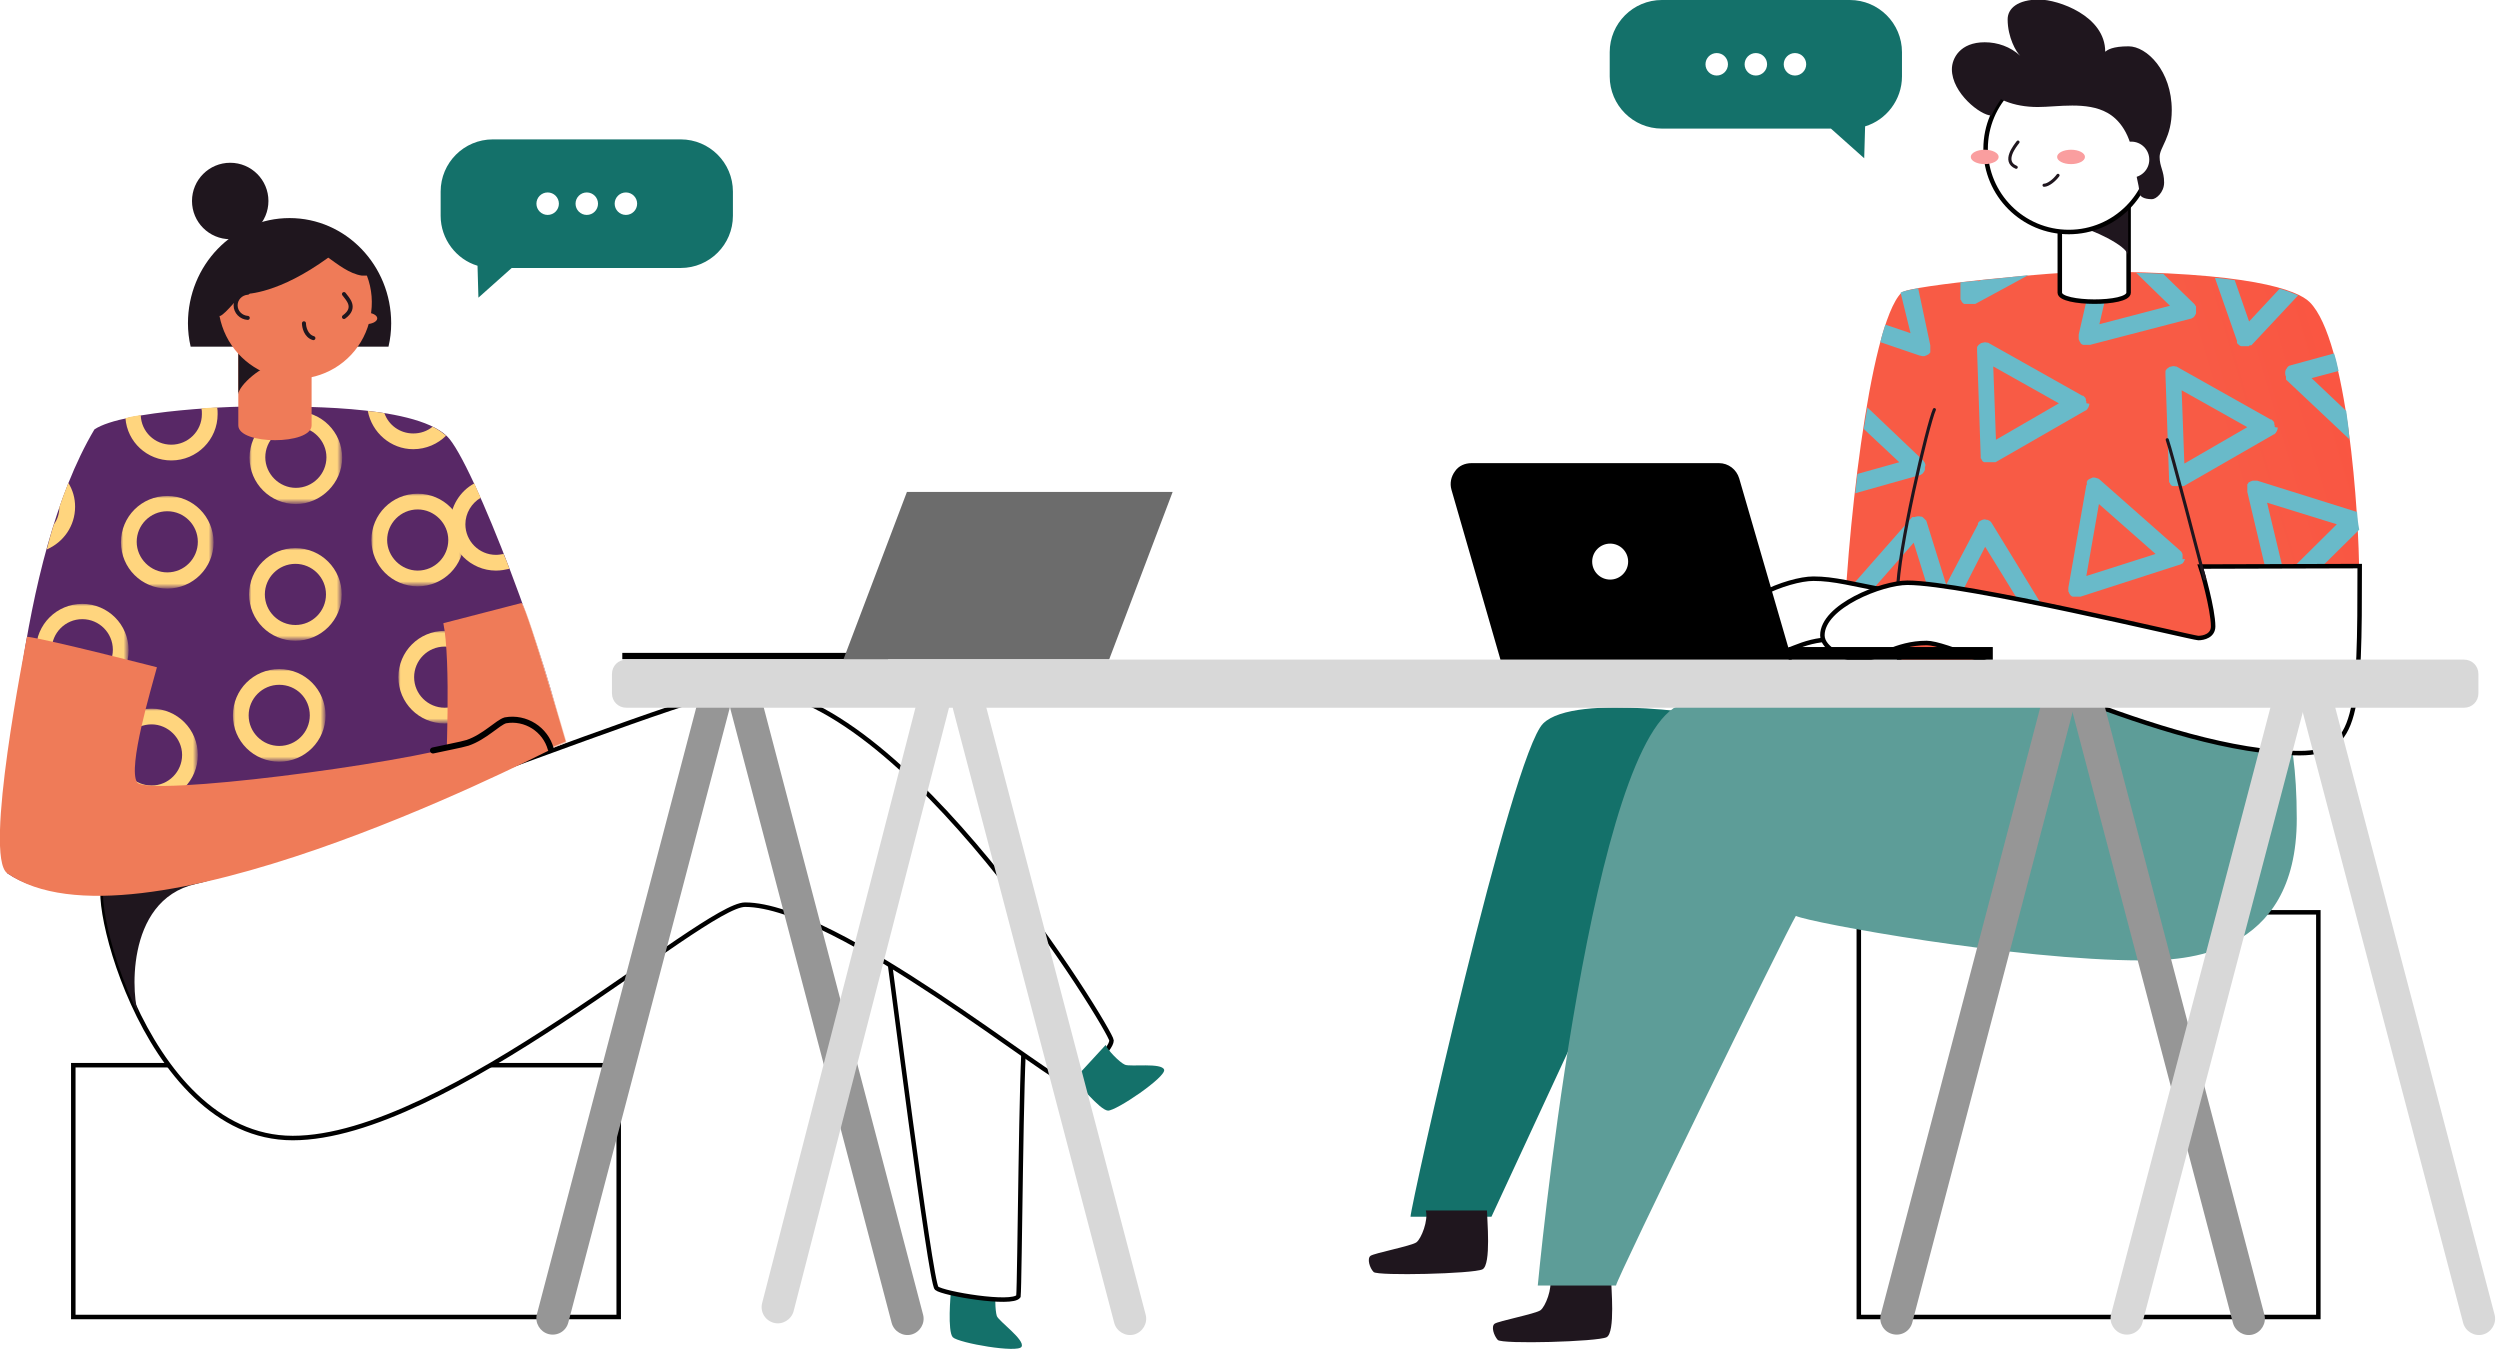 <?xml version="1.0" encoding="UTF-8"?> <svg xmlns="http://www.w3.org/2000/svg" xmlns:xlink="http://www.w3.org/1999/xlink" version="1.1" id="Layer_1" x="0px" y="0px" viewBox="0 0 556 301" style="enable-background:new 0 0 556 301;" xml:space="preserve"> <style type="text/css"> .st0{fill:none;} .st1{fill:#582866;} .st2{fill-rule:evenodd;clip-rule:evenodd;fill:url(#path-19_4_);} .st3{fill-rule:evenodd;clip-rule:evenodd;fill:url(#path-19_6_);fill-opacity:2.966486e-02;} .st4{fill-rule:evenodd;clip-rule:evenodd;fill:#69BAC9;} .st5{fill:#FFFFFF;stroke:#000000;} .st6{fill:#14716A;} .st7{fill:#1F161E;} .st8{filter:url(#Adobe_OpacityMaskFilter);} .st9{fill-rule:evenodd;clip-rule:evenodd;fill:#FFFFFF;} .st10{mask:url(#mask-2_1_);} .st11{fill-rule:evenodd;clip-rule:evenodd;fill:#FFD57E;} .st12{fill-rule:evenodd;clip-rule:evenodd;fill:url(#path-3_4_);fill-opacity:2.966486e-02;} .st13{filter:url(#Adobe_OpacityMaskFilter_1_);} .st14{mask:url(#mask-2_13_);} .st15{fill-rule:evenodd;clip-rule:evenodd;fill:url(#path-3_7_);fill-opacity:2.966486e-02;} .st16{filter:url(#Adobe_OpacityMaskFilter_2_);} .st17{mask:url(#mask-2_2_);} .st18{fill-rule:evenodd;clip-rule:evenodd;fill:url(#path-6_2_);fill-opacity:2.966486e-02;} .st19{filter:url(#Adobe_OpacityMaskFilter_3_);} .st20{mask:url(#mask-2_3_);} .st21{fill-rule:evenodd;clip-rule:evenodd;fill:url(#path-9_4_);fill-opacity:2.966486e-02;} .st22{fill:#FFD57E;} .st23{filter:url(#Adobe_OpacityMaskFilter_4_);} .st24{mask:url(#mask-2_11_);} .st25{fill-rule:evenodd;clip-rule:evenodd;fill:url(#path-9_8_);fill-opacity:2.966486e-02;} .st26{filter:url(#Adobe_OpacityMaskFilter_5_);} .st27{mask:url(#mask-2_12_);} .st28{fill-rule:evenodd;clip-rule:evenodd;fill:url(#path-9_9_);fill-opacity:2.966486e-02;} .st29{filter:url(#Adobe_OpacityMaskFilter_6_);} .st30{mask:url(#mask-2_6_);} .st31{fill-rule:evenodd;clip-rule:evenodd;fill:url(#path-9_10_);fill-opacity:2.966486e-02;} .st32{filter:url(#Adobe_OpacityMaskFilter_7_);} .st33{mask:url(#mask-2_4_);} .st34{fill-rule:evenodd;clip-rule:evenodd;fill:url(#path-12_2_);fill-opacity:2.966486e-02;} .st35{fill-rule:evenodd;clip-rule:evenodd;fill:#EF7B58;} .st36{fill:none;stroke:#1F161E;stroke-width:0.896;stroke-linecap:round;} .st37{fill:#F8CDBA;} .st38{fill:none;stroke:#000000;stroke-width:1.344;stroke-linecap:round;} .st39{fill:none;stroke:#1F161E;stroke-width:0.7;stroke-linecap:round;} .st40{filter:url(#Adobe_OpacityMaskFilter_8_);} .st41{mask:url(#mask-20_1_);fill-rule:evenodd;clip-rule:evenodd;fill:#69BAC9;} .st42{fill-rule:evenodd;clip-rule:evenodd;fill:#5D9D98;} .st43{fill-rule:evenodd;clip-rule:evenodd;fill:url(#path-23_2_);fill-opacity:2.966486e-02;} .st44{fill:#969696;} .st45{fill:#D8D8D8;} .st46{fill:#FFFFFF;} .st47{fill-rule:evenodd;clip-rule:evenodd;fill:#6C6C6C;} .st48{fill-rule:evenodd;clip-rule:evenodd;fill:url(#path-26_2_);fill-opacity:2.966486e-02;} .st49{fill:#FA9E9F;} </style> <pattern y="301" width="512" height="512" patternUnits="userSpaceOnUse" id="pattern-10" viewBox="0 -512 512 512" style="overflow:visible;"> <g> <rect y="-512" class="st0" width="512" height="512"></rect> <g> <image style="overflow:visible;enable-background:new ;" width="512" height="512" id="image-11_1_" transform="matrix(1 0 0 -1 486.68 -492.096)"> </image> </g> </g> </pattern> <pattern y="301" width="512" height="512" patternUnits="userSpaceOnUse" id="pattern-13" viewBox="0 -512 512 512" style="overflow:visible;"> <g> <rect y="-512" class="st0" width="512" height="512"></rect> <g> <image style="overflow:visible;enable-background:new ;" width="512" height="512" id="image-14_1_" transform="matrix(1 0 0 -1 458.107 -510.915)"> </image> </g> </g> </pattern> <pattern y="301" width="512" height="512" patternUnits="userSpaceOnUse" id="pattern-21" viewBox="0 -512 512 512" style="overflow:visible;"> <g> <rect y="-512" class="st0" width="512" height="512"></rect> <g> <image style="overflow:visible;enable-background:new ;" width="512" height="512" id="image-22_1_" transform="matrix(1 0 0 -1 511.5 -511.37)"> </image> </g> </g> </pattern> <pattern y="301" width="512" height="512" patternUnits="userSpaceOnUse" id="pattern-24" viewBox="0 -512 512 512" style="overflow:visible;"> <g> <rect y="-512" class="st0" width="512" height="512"></rect> <g> <image style="overflow:visible;enable-background:new ;" width="512" height="512" id="image-25_1_" transform="matrix(1 0 0 -1 169.93 -361.452)"> </image> </g> </g> </pattern> <pattern y="301" width="512" height="512" patternUnits="userSpaceOnUse" id="pattern-27" viewBox="0 -512 512 512" style="overflow:visible;"> <g> <rect y="-512" class="st0" width="512" height="512"></rect> <g> <image style="overflow:visible;enable-background:new ;" width="512" height="512" id="image-28_1_" transform="matrix(1 0 0 -1 324.356 -402.626)"> </image> </g> </g> </pattern> <pattern y="301" width="512" height="512" patternUnits="userSpaceOnUse" id="pattern-4" viewBox="0 -512 512 512" style="overflow:visible;"> <g> <rect y="-512" class="st0" width="512" height="512"></rect> <g> <image style="overflow:visible;enable-background:new ;" width="512" height="512" id="image-5_1_" transform="matrix(1 0 0 -1 461.779 -453.568)"> </image> </g> </g> </pattern> <pattern y="301" width="512" height="512" patternUnits="userSpaceOnUse" id="pattern-7" viewBox="0 -512 512 512" style="overflow:visible;"> <g> <rect y="-512" class="st0" width="512" height="512"></rect> <g> <image style="overflow:visible;enable-background:new ;" width="512" height="512" id="image-8_1_" transform="matrix(1 0 0 -1 458.195 -480.448)"> </image> </g> </g> </pattern> <g id="Mask"> <path id="path-1_1_" class="st1" d="M58.5,90.4c5.4,0.1,33.3-0.7,40.9,6.6c5.7,5.4,23.3,51.9,26,68.2c-11.9,6-97.4,47-123.8,29 c-0.6-14,2.1-69.6,19.4-98.7C27.4,91.2,53.3,90.2,58.5,90.4z"></path> </g> <g id="Mask_1_" transform="translate(57.89, 47.176) scale(-1, 1) translate(-57.89, -47.176) "> <g> <linearGradient id="path-19_4_" gradientUnits="userSpaceOnUse" x1="258.789" y1="446.108" x2="259.552" y2="446.291" gradientTransform="matrix(-114.779 0 0 -93.093 29320.746 41644.773)"> <stop offset="0" style="stop-color:#F85B45"></stop> <stop offset="1" style="stop-color:#FD4B3C"></stop> </linearGradient> <path id="path-19_1_" class="st2" d="M-306.2,147.5l12-4.3c-0.5-21.9-5.6-70.8-12.9-78.1c-1.7-1.7-35.5-4.7-41.5-4.7 c-36,0-46.6,4.1-49.3,6.8c-8.4,8.4-11,47.3-11,60.9s38.5,20.7,38.5,20.7l45.1,3.1c0,0,9.9,1,18.5,1.5 C-306.7,150.9-306.2,147.5-306.2,147.5z"></path> </g> <g> <pattern id="path-19_6_" xlink:href="#pattern-21" patternTransform="matrix(-1 0 0 -1 -14647.223 -16513.625)"> </pattern> <path id="path-19_2_" class="st3" d="M-306.2,147.5l12-4.3c-0.5-21.9-5.6-70.8-12.9-78.1c-1.7-1.7-35.5-4.7-41.5-4.7 c-36,0-46.6,4.1-49.3,6.8c-8.4,8.4-11,47.3-11,60.9s38.5,20.7,38.5,20.7l45.1,3.1c0,0,9.9,1,18.5,1.5 C-306.7,150.9-306.2,147.5-306.2,147.5z"></path> </g> </g> <path class="st4" d="M440,101.4C440,101.4,440,101.4,440,101.4L440,101.4L440,101.4z"></path> <polygon class="st4" points="440,101.3 440,101.4 440,101.4 "></polygon> <polygon class="st4" points="440,101.3 440,101.3 440,101.3 "></polygon> <path class="st4" d="M464,89.6C464,89.5,464,89.5,464,89.6l0-0.1c0,0,0-0.1,0-0.1c0,0,0,0,0,0c0-0.1,0-0.2-0.1-0.3c0,0,0,0,0,0 c0,0,0-0.1,0-0.1c0,0,0,0,0-0.1c0,0,0-0.1,0-0.1c0,0,0,0,0,0c0,0,0,0,0-0.1c0,0-0.1-0.1-0.1-0.1l0-0.1c-0.1-0.1-0.2-0.2-0.3-0.3 c-0.1-0.1-0.1-0.1-0.2-0.2c0,0,0,0,0,0c0,0,0,0-0.1,0c0,0,0,0-0.1,0c0,0,0,0,0,0l-20.8-11.7c-0.1-0.1-0.2-0.1-0.3-0.1c0,0,0,0,0,0 c0,0-0.1,0-0.1,0c0,0,0,0,0,0c-0.3-0.1-0.6-0.1-0.8,0l0,0c0,0,0,0,0,0c0,0-0.1,0-0.1,0c0,0,0,0,0,0c-0.1,0-0.2,0.1-0.4,0.1l0,0 c-0.3,0.2-0.6,0.4-0.8,0.7c0,0,0,0,0,0c0,0,0,0,0,0c0,0.1-0.1,0.1-0.1,0.2c0,0,0,0,0,0c0,0,0,0.1,0,0.1l0,0l0,0c0,0,0,0.1,0,0.1 c0,0,0,0.1,0,0.1c0,0,0,0.1,0,0.1c0,0,0,0,0,0.1c0,0,0,0,0,0.1c0,0,0,0,0,0.1c0,0.1,0,0.2,0,0.2l0,0l0.8,23.2l0,0c0,0,0,0.1,0,0.1 l0,0c0,0,0,0.1,0,0.1c0,0,0,0,0,0.1c0,0,0,0.1,0,0.1c0,0,0,0,0,0.1c0,0.1,0,0.2,0.1,0.2c0,0,0,0,0,0c0,0.1,0.1,0.1,0.1,0.2 c0.1,0.3,0.3,0.5,0.6,0.6c0,0,0,0,0,0c0,0,0,0,0.1,0c0,0,0,0,0.1,0c0,0,0,0,0.1,0c0,0,0,0,0.1,0c0,0,0,0,0,0c0,0,0.1,0,0.1,0 c0,0,0,0,0.1,0c0,0,0,0,0.1,0l0.1,0c0,0,0.1,0,0.1,0c0,0,0,0,0,0c0,0,0.1,0,0.1,0c0,0,0,0,0.1,0c0,0,0.1,0,0.1,0c0,0,0,0,0,0 c0,0,0.1,0,0.1,0c0,0,0.1,0,0.1,0l0,0c0,0,0.1,0,0.1,0l0,0c0,0,0.1,0,0.1,0l0,0c0,0,0.1,0,0.1,0c0,0,0,0,0.1,0c0,0,0.1,0,0.1,0 c0,0,0,0,0.1,0c0,0,0,0,0.1,0l0.1,0c0,0,0,0,0.1,0c0,0,0,0,0.1,0c0,0,0,0,0.1,0l20-11.5l0,0l0,0l0,0l0,0l0.1,0 c0.1-0.1,0.2-0.2,0.3-0.3l0,0c0.1-0.1,0.1-0.1,0.1-0.2c0,0,0,0,0,0l0,0c0,0,0.1-0.1,0.1-0.1c0.2-0.3,0.2-0.6,0.3-0.9 C464,89.7,464,89.7,464,89.6C464,89.6,464,89.6,464,89.6z M443.9,97.8l-0.6-16.3l14.6,8.2L443.9,97.8z"></path> <path class="st4" d="M481.9,106.7C481.9,106.7,481.9,106.7,481.9,106.7L481.9,106.7L481.9,106.7z"></path> <polygon class="st4" points="481.9,106.7 481.9,106.7 481.9,106.7 "></polygon> <polygon class="st4" points="481.9,106.7 481.9,106.7 481.9,106.7 "></polygon> <path class="st4" d="M505.9,94.9C505.9,94.9,505.9,94.9,505.9,94.9l0-0.1c0,0,0-0.1,0-0.1c0,0,0,0,0,0c0-0.1,0-0.2-0.1-0.3 c0,0,0,0,0,0c0,0,0-0.1,0-0.1c0,0,0,0,0-0.1c0,0,0-0.1,0-0.1c0,0,0,0,0,0c0,0,0,0,0-0.1c0,0-0.1-0.1-0.1-0.1l0-0.1 c-0.1-0.1-0.2-0.2-0.3-0.3c-0.1-0.1-0.1-0.1-0.2-0.2c0,0,0,0,0,0c0,0,0,0-0.1,0c0,0,0,0-0.1,0c0,0,0,0,0,0l-20.8-11.7 c-0.1-0.1-0.2-0.1-0.3-0.1c0,0,0,0,0,0c0,0-0.1,0-0.1,0c0,0,0,0,0,0c-0.3-0.1-0.6-0.1-0.8,0l0,0c0,0,0,0,0,0c0,0-0.1,0-0.1,0 c0,0,0,0,0,0c-0.1,0-0.2,0.1-0.4,0.1l0,0c-0.3,0.2-0.6,0.4-0.8,0.7c0,0,0,0,0,0c0,0,0,0,0,0c0,0.1-0.1,0.1-0.1,0.2c0,0,0,0,0,0 c0,0,0,0.1,0,0.1l0,0l0,0c0,0,0,0.1,0,0.1c0,0,0,0.1,0,0.1c0,0,0,0.1,0,0.1c0,0,0,0,0,0.1c0,0,0,0,0,0.1c0,0,0,0,0,0.1 c0,0.1,0,0.2,0,0.2l0,0l0.8,23.2l0,0c0,0,0,0.1,0,0.1l0,0c0,0,0,0.1,0,0.1c0,0,0,0,0,0.1c0,0,0,0.1,0,0.1c0,0,0,0,0,0.1 c0,0.1,0,0.2,0.1,0.2c0,0,0,0,0,0c0,0.1,0.1,0.1,0.1,0.2c0.1,0.3,0.3,0.5,0.6,0.6c0,0,0,0,0,0c0,0,0,0,0.1,0c0,0,0,0,0.1,0 c0,0,0,0,0.1,0c0,0,0,0,0.1,0c0,0,0,0,0,0c0,0,0.1,0,0.1,0c0,0,0,0,0.1,0c0,0,0,0,0.1,0l0.1,0c0,0,0.1,0,0.1,0c0,0,0,0,0,0 c0,0,0.1,0,0.1,0c0,0,0,0,0.1,0c0,0,0.1,0,0.1,0c0,0,0,0,0,0c0,0,0.1,0,0.1,0c0,0,0.1,0,0.1,0l0,0c0,0,0.1,0,0.1,0l0,0 c0,0,0.1,0,0.1,0l0,0c0,0,0.1,0,0.1,0c0,0,0,0,0.1,0c0,0,0.1,0,0.1,0c0,0,0,0,0.1,0c0,0,0,0,0.1,0l0.1,0c0,0,0,0,0.1,0 c0,0,0,0,0.1,0c0,0,0,0,0.1,0l20-11.5l0,0l0,0l0,0l0,0l0.1,0c0.1-0.1,0.2-0.2,0.3-0.3l0,0c0.1-0.1,0.1-0.1,0.1-0.2c0,0,0,0,0,0l0,0 c0,0,0.1-0.1,0.1-0.1c0.2-0.3,0.2-0.6,0.3-0.9C505.9,95,505.9,95,505.9,94.9C505.9,95,505.9,95,505.9,94.9z M485.8,103.1l-0.6-16.3 l14.6,8.2L485.8,103.1z"></path> <path class="st4" d="M485.4,124.3C485.4,124.3,485.4,124.3,485.4,124.3l0-0.1c0,0,0-0.1,0-0.1c0,0,0,0,0,0c0-0.1,0-0.2,0-0.3 c0,0,0,0,0,0c0,0,0-0.1,0-0.1c0,0,0,0,0-0.1c0,0,0-0.1,0-0.1c0,0,0,0,0-0.1c0,0,0-0.1,0-0.1c0-0.1,0-0.1-0.1-0.2l0-0.1 c-0.1-0.1-0.1-0.2-0.2-0.3c0-0.1-0.1-0.1-0.2-0.2c0,0,0,0,0,0c0,0,0,0-0.1-0.1c0,0,0,0,0,0c0,0,0,0,0,0l-17.9-15.8 c-0.1-0.1-0.2-0.1-0.3-0.2c0,0,0,0,0,0c0,0-0.1,0-0.1,0c0,0,0,0,0,0c-0.3-0.1-0.5-0.2-0.8-0.2l0,0c0,0,0,0,0,0c0,0-0.1,0-0.1,0 c0,0,0,0,0,0c-0.1,0-0.3,0-0.4,0.1l0,0c-0.3,0.1-0.7,0.3-0.9,0.5c0,0,0,0,0,0c0,0,0,0,0,0c0,0-0.1,0.1-0.1,0.2c0,0,0,0,0,0 c0,0,0,0.1-0.1,0.1l0,0l0,0c0,0,0,0.1,0,0.1c0,0,0,0,0,0.1c0,0,0,0,0,0.1c0,0,0,0,0,0.1c0,0,0,0,0,0.1c0,0,0,0,0,0.1 c0,0.1,0,0.2-0.1,0.2l0,0l-4,22.8l0,0c0,0,0,0.1,0,0.1l0,0c0,0,0,0.1,0,0.1c0,0,0,0,0,0.1c0,0,0,0.1,0,0.1c0,0,0,0,0,0.1 c0,0.1,0,0.2,0,0.3c0,0,0,0,0,0c0,0.1,0,0.1,0.1,0.2c0.1,0.3,0.2,0.5,0.4,0.7c0,0,0,0,0,0c0,0,0,0,0.1,0.1c0,0,0,0,0.1,0.1 c0,0,0,0,0,0c0,0,0,0,0.1,0c0,0,0,0,0,0c0,0,0.1,0,0.1,0.1c0,0,0,0,0,0c0,0,0,0,0.1,0l0,0c0,0,0.1,0,0.1,0c0,0,0,0,0,0 c0,0,0.1,0,0.1,0c0,0,0,0,0.1,0c0,0,0.1,0,0.1,0c0,0,0,0,0,0c0,0,0.1,0,0.1,0c0,0,0.1,0,0.1,0l0,0c0,0,0.1,0,0.1,0l0,0 c0,0,0.1,0,0.1,0l0,0c0,0,0.1,0,0.1,0c0,0,0,0,0.1,0c0,0,0.1,0,0.1,0c0,0,0,0,0.1,0c0,0,0.1,0,0.1,0l0.1,0c0,0,0,0,0.1,0 c0,0,0,0,0.1,0c0,0,0,0,0.1,0l22-7.1l0,0l0,0l0,0l0,0l0.1,0c0.1-0.1,0.3-0.1,0.4-0.2l0,0c0.1,0,0.1-0.1,0.2-0.1c0,0,0,0,0,0l0,0 c0,0,0.1-0.1,0.1-0.1c0.2-0.3,0.4-0.6,0.4-0.9C485.3,124.4,485.3,124.4,485.4,124.3C485.4,124.4,485.4,124.4,485.4,124.3z M464,128.1l2.8-16l12.6,11.1L464,128.1z"></path> <path class="st4" d="M453.9,139.8L453.9,139.8L453.9,139.8L453.9,139.8l0.1,0c0.1,0,0.3,0,0.4-0.1l0,0c0.1,0,0.1-0.1,0.2-0.1 c0,0,0,0,0,0l0,0c0,0,0.1-0.1,0.1-0.1c0.3-0.2,0.5-0.4,0.7-0.7c0,0,0,0,0,0c0,0,0-0.1,0-0.1c0,0,0,0,0-0.1l0-0.1c0,0,0-0.1,0-0.1 c0,0,0,0,0,0c0-0.1,0.1-0.2,0.1-0.3c0,0,0,0,0,0c0,0,0-0.1,0-0.1c0,0,0,0,0-0.1c0,0,0-0.1,0-0.1c0,0,0,0,0-0.1c0,0,0-0.1,0-0.1 c0-0.1,0-0.1,0-0.2l0-0.1c0-0.1,0-0.3-0.1-0.4c0-0.1-0.1-0.2-0.1-0.2c0,0,0,0,0,0c0,0,0-0.1,0-0.1c0,0,0,0,0-0.1c0,0,0,0,0,0 L443,116.4c-0.1-0.1-0.1-0.2-0.2-0.3c0,0,0,0,0,0c0,0,0,0-0.1-0.1c0,0,0,0,0,0c-0.2-0.2-0.5-0.3-0.7-0.4l0,0c0,0,0,0,0,0 c0,0-0.1,0-0.1,0c0,0,0,0,0,0c-0.1,0-0.3,0-0.4-0.1l0,0c-0.3,0-0.7,0.1-1,0.3c0,0,0,0,0,0c0,0,0,0,0,0c-0.1,0-0.1,0.1-0.2,0.1 c0,0,0,0,0,0c0,0-0.1,0-0.1,0.1l0,0l0,0c0,0,0,0-0.1,0.1c0,0,0,0-0.1,0.1c0,0,0,0-0.1,0.1c0,0,0,0,0,0.1c0,0,0,0,0,0.1 c0,0,0,0,0,0.1c0,0.1-0.1,0.1-0.1,0.2l0,0L429,137.3l0,0c0,0,0,0.1,0,0.1l0,0c0,0,0,0.1,0,0.1c0,0,0,0,0,0.1c0,0,0,0.1,0,0.1 c0,0,0,0,0,0.1c0,0.1,0,0.2,0,0.2c0,0,0,0,0,0c0,0.1,0,0.1,0,0.2c0,0.3,0.1,0.6,0.2,0.8c0,0,0,0,0,0c0,0,0,0,0,0.1c0,0,0,0,0,0.1 c0,0,0,0,0,0.1c0,0,0,0,0,0.1c0,0,0,0,0,0c0,0,0,0.1,0.1,0.1c0,0,0,0,0,0c0,0,0,0,0.1,0.1l0,0c0,0,0.1,0.1,0.1,0.1c0,0,0,0,0,0 c0,0,0.1,0,0.1,0.1c0,0,0,0,0.1,0c0,0,0.1,0,0.1,0.1c0,0,0,0,0,0c0,0,0,0,0.1,0c0,0,0.1,0,0.1,0.1l0,0c0,0,0.1,0,0.1,0.1l0,0 c0,0,0.1,0,0.1,0l0,0c0,0,0.1,0,0.1,0c0,0,0,0,0.1,0c0,0,0.1,0,0.1,0c0,0,0,0,0.1,0c0,0,0.1,0,0.1,0l0.1,0c0,0,0.1,0,0.1,0 c0,0,0,0,0.1,0c0,0,0,0,0.1,0L453.9,139.8L453.9,139.8z M434.1,136.1l7.4-14.5l8.8,14.3L434.1,136.1z"></path> <path class="st4" d="M435.6,139C435.6,139,435.6,138.9,435.6,139c0-0.1,0-0.1,0-0.1c0,0,0,0,0,0l-7.1-22.8c0-0.1-0.1-0.2-0.1-0.3 c0,0,0,0,0,0c0,0,0-0.1-0.1-0.1c0,0,0,0,0,0c-0.2-0.2-0.4-0.4-0.6-0.6l0,0c0,0,0,0,0,0c0,0-0.1,0-0.1-0.1c0,0,0,0,0,0 c-0.1-0.1-0.2-0.1-0.4-0.1l0,0c-0.3-0.1-0.7-0.1-1.1,0c0,0,0,0,0,0c0,0,0,0,0,0c-0.1,0-0.1,0-0.2,0.1c0,0,0,0,0,0c0,0-0.1,0-0.1,0 l0,0l0,0c0,0-0.1,0-0.1,0c0,0,0,0-0.1,0c0,0,0,0-0.1,0c0,0,0,0-0.1,0c0,0,0,0-0.1,0c0,0,0,0,0,0c-0.1,0.1-0.1,0.1-0.2,0.2l0,0 l-14.5,16.5c-0.1,1.4-0.2,2.7-0.2,4c0,0,0,0,0,0c0,0,0,0,0.1,0c0,0,0,0,0.1,0c0,0,0,0,0.1,0l0.1,0c0,0,0,0,0.1,0c0,0,0,0,0.1,0 c0,0,0,0,0.1,0l22.4,5.4l0,0l0,0l0,0l0,0l0.1,0c0.1,0,0.3,0,0.4,0l0,0c0.1,0,0.2,0,0.2,0c0,0,0,0,0.1,0l0,0c0.1,0,0.1,0,0.2,0 c0.3-0.1,0.6-0.3,0.8-0.5c0,0,0,0,0,0c0,0,0,0,0.1-0.1c0,0,0,0,0-0.1l0-0.1c0,0,0-0.1,0.1-0.1c0,0,0,0,0,0c0-0.1,0.1-0.2,0.1-0.2 c0,0,0,0,0,0c0,0,0-0.1,0-0.1c0,0,0,0,0-0.1c0,0,0-0.1,0-0.1c0,0,0,0,0,0c0,0,0-0.1,0-0.1c0-0.1,0-0.1,0-0.2l0-0.1 c0-0.1,0-0.3,0-0.4C435.7,139.2,435.7,139.1,435.6,139C435.6,139,435.6,139,435.6,139z M414.9,132.9l10.7-12.2l5,16L414.9,132.9z"></path> <path class="st4" d="M440.5,62.3l-0.5,0.3l0-0.2c-1.4,0.1-2.7,0.3-4,0.4l0,3.2l0,0c0,0,0,0.1,0,0.1l0,0c0,0,0,0.1,0,0.1 c0,0,0,0,0,0.1c0,0,0,0.1,0,0.1c0,0,0,0,0,0.1c0,0.1,0,0.2,0.1,0.2c0,0,0,0,0,0c0,0.1,0.1,0.1,0.1,0.2c0.1,0.3,0.3,0.5,0.6,0.7 c0,0,0,0,0,0c0,0,0,0,0.1,0c0,0,0,0,0.1,0c0,0,0,0,0.1,0c0,0,0,0,0.1,0c0,0,0,0,0,0c0,0,0.1,0,0.1,0c0,0,0,0,0.1,0c0,0,0,0,0.1,0 l0.1,0c0,0,0.1,0,0.1,0c0,0,0,0,0,0c0,0,0.1,0,0.1,0c0,0,0,0,0.1,0c0,0,0.1,0,0.1,0c0,0,0,0,0,0c0,0,0.1,0,0.1,0c0,0,0.1,0,0.1,0 l0,0c0,0,0.1,0,0.1,0l0,0c0,0,0.1,0,0.1,0l0,0c0,0,0.1,0,0.1,0c0,0,0,0,0.1,0c0,0,0.1,0,0.1,0c0,0,0,0,0.1,0c0,0,0,0,0.1,0l0.1,0 c0,0,0,0,0.1,0c0,0,0,0,0.1,0c0,0,0,0,0.1,0l11.8-6.4C447.4,61.6,443.9,62,440.5,62.3z"></path> <path class="st4" d="M404.3,68.4C404.3,68.4,404.3,68.4,404.3,68.4L404.3,68.4L404.3,68.4z"></path> <polygon class="st4" points="404.3,68.4 404.3,68.4 404.3,68.4 "></polygon> <polygon class="st4" points="404.4,68.4 404.3,68.4 404.3,68.4 "></polygon> <path class="st4" d="M424.9,74.1l-5.6-1.9c-0.4,1.2-0.8,2.5-1.1,3.9l8.8,3l0,0l0,0l0,0l0,0l0.1,0c0.1,0,0.3,0.1,0.4,0.1l0,0 c0.1,0,0.2,0,0.2,0c0,0,0,0,0.1,0l0,0c0.1,0,0.1,0,0.2,0c0.3-0.1,0.6-0.2,0.9-0.4c0,0,0,0,0,0c0,0,0,0,0.1-0.1c0,0,0,0,0,0l0,0 c0,0,0,0,0.1-0.1c0,0,0,0,0,0c0.1-0.1,0.1-0.1,0.2-0.2c0,0,0,0,0,0c0,0,0-0.1,0-0.1c0,0,0,0,0-0.1c0,0,0-0.1,0-0.1c0,0,0,0,0,0 c0,0,0,0,0-0.1c0-0.1,0-0.1,0-0.2l0-0.1c0-0.1,0-0.3,0-0.4c0-0.1,0-0.2,0-0.2c0,0,0,0,0-0.1c0,0,0-0.1,0-0.1c0,0,0,0,0-0.1 c0,0,0,0,0,0l-2.7-12.7c-2.1,0.4-3.5,0.7-3.9,1L424.9,74.1z"></path> <path class="st4" d="M402,109.8C402,109.8,402,109.8,402,109.8L402,109.8L402,109.8z"></path> <polygon class="st4" points="402.1,109.8 402,109.8 402,109.8 "></polygon> <polygon class="st4" points="402.1,109.8 402.1,109.8 402.1,109.8 "></polygon> <path class="st4" d="M428.2,103.6C428.2,103.6,428.2,103.5,428.2,103.6c0-0.1,0-0.1,0-0.1c0,0,0,0,0-0.1c0,0,0-0.1,0-0.1 c0-0.1,0-0.1-0.1-0.2l0-0.1c0-0.1-0.1-0.2-0.2-0.3c0-0.1-0.1-0.1-0.1-0.2c0,0,0,0,0,0c0,0,0,0-0.1-0.1c0,0,0,0,0,0c0,0,0,0,0,0 l-12.4-11.8c-0.3,1.6-0.5,3.2-0.8,4.8l7.9,7.4l-9.3,2.6c-0.2,1.4-0.3,2.9-0.5,4.3l14.2-4l0,0l0,0l0,0l0,0l0.1,0 c0.1,0,0.3-0.1,0.4-0.2l0,0c0.1,0,0.1-0.1,0.2-0.1c0,0,0,0,0,0l0,0c0,0,0.1-0.1,0.1-0.1c0.2-0.2,0.4-0.5,0.5-0.8c0,0,0,0,0,0 c0,0,0-0.1,0-0.1c0,0,0,0,0-0.1l0-0.1c0,0,0-0.1,0-0.1c0,0,0,0,0,0c0-0.1,0-0.2,0-0.3c0,0,0,0,0,0 C428.2,103.7,428.2,103.6,428.2,103.6z"></path> <path class="st4" d="M462.2,74.5C462.2,74.5,462.3,74.5,462.2,74.5L462.2,74.5L462.2,74.5z"></path> <polygon class="st4" points="462.3,74.5 462.3,74.5 462.3,74.5 "></polygon> <polygon class="st4" points="462.3,74.5 462.3,74.5 462.3,74.5 "></polygon> <path class="st4" d="M487.1,70.9L487.1,70.9L487.1,70.9L487.1,70.9l0.1,0c0.1,0,0.3-0.1,0.4-0.2l0,0c0.1,0,0.1-0.1,0.2-0.1 c0,0,0,0,0,0l0,0c0,0,0.1-0.1,0.1-0.1c0.2-0.2,0.4-0.5,0.5-0.8c0,0,0,0,0,0c0,0,0-0.1,0-0.1c0,0,0,0,0-0.1l0-0.1c0,0,0-0.1,0-0.1 c0,0,0,0,0,0c0-0.1,0-0.2,0-0.3c0,0,0,0,0,0c0,0,0-0.1,0-0.1c0,0,0,0,0-0.1c0,0,0-0.1,0-0.1c0,0,0,0,0-0.1c0,0,0-0.1,0-0.1 c0-0.1,0-0.1,0-0.2l0-0.1c0-0.1-0.1-0.2-0.2-0.3c0-0.1-0.1-0.1-0.1-0.2c0,0,0,0,0,0c0,0,0,0-0.1-0.1c0,0,0,0,0,0c0,0,0,0,0,0 l-6.9-6.7c-1.9-0.1-3.9-0.2-6-0.2l7.5,7.3l-15.7,4.1l2.7-11.6c-1.3,0-2.7,0-4.1,0l-3.2,13.9l0,0c0,0,0,0.1,0,0.1l0,0 c0,0,0,0.1,0,0.1c0,0,0,0,0,0.1c0,0,0,0.1,0,0.1c0,0,0,0,0,0.1c0,0.1,0,0.2,0,0.3c0,0,0,0,0,0c0,0.1,0,0.1,0,0.2 c0.1,0.3,0.2,0.6,0.4,0.8c0,0,0,0,0,0c0,0,0,0,0,0.1c0,0,0,0,0.1,0.1c0,0,0,0,0,0c0,0,0,0,0.1,0.1c0,0,0,0,0,0c0,0,0.1,0,0.1,0.1 c0,0,0,0,0,0c0,0,0,0,0.1,0l0,0c0,0,0.1,0,0.1,0.1c0,0,0,0,0,0c0,0,0.1,0,0.1,0c0,0,0,0,0.1,0c0,0,0.1,0,0.1,0c0,0,0,0,0,0 c0,0,0,0,0.1,0c0,0,0.1,0,0.1,0l0,0c0,0,0.1,0,0.1,0l0,0c0,0,0.1,0,0.1,0l0,0c0,0,0.1,0,0.1,0c0,0,0,0,0.1,0c0,0,0.1,0,0.1,0 c0,0,0,0,0.1,0c0,0,0.1,0,0.1,0l0.1,0c0,0,0,0,0.1,0c0,0,0,0,0.1,0c0,0,0,0,0.1,0L487.1,70.9L487.1,70.9z"></path> <path class="st4" d="M497.5,75.9C497.5,75.9,497.5,75.9,497.5,75.9L497.5,75.9L497.5,75.9z"></path> <polygon class="st4" points="497.5,75.9 497.5,75.9 497.5,75.9 "></polygon> <polygon class="st4" points="497.5,75.9 497.5,75.9 497.5,75.9 "></polygon> <path class="st4" d="M497.5,75.8L497.5,75.8c0,0,0,0.1,0,0.1l0,0c0,0,0,0.1,0,0.1c0,0,0,0,0,0.1c0,0,0,0,0,0.1c0,0,0,0,0,0 c0,0.1,0.1,0.1,0.1,0.2c0,0,0,0,0,0c0,0.1,0.1,0.1,0.2,0.2c0.2,0.2,0.5,0.4,0.7,0.4c0,0,0,0,0,0c0,0,0,0,0.1,0c0,0,0.1,0,0.1,0 c0,0,0,0,0.1,0c0,0,0.1,0,0.1,0c0,0,0,0,0.1,0c0,0,0.1,0,0.1,0c0,0,0,0,0.1,0c0,0,0.1,0,0.1,0l0.1,0c0,0,0.1,0,0.1,0c0,0,0,0,0,0 c0,0,0.1,0,0.1,0c0,0,0,0,0.1,0c0,0,0.1,0,0.1,0c0,0,0,0,0,0c0,0,0.1,0,0.1,0c0,0,0.1,0,0.1,0l0,0c0,0,0.1,0,0.1,0l0,0 c0,0,0.1,0,0.1-0.1l0,0c0,0,0.1,0,0.1-0.1c0,0,0,0,0,0c0,0,0,0,0.1,0c0,0,0,0,0.1,0c0,0,0,0,0.1,0l0.1,0c0,0,0,0,0.1-0.1 c0,0,0,0,0,0c0,0,0,0,0,0l10.3-11c-1.1-0.5-2.4-1-4.1-1.5l-6.8,7.3l-3.2-9.2c-1.4-0.2-2.8-0.4-4.4-0.5L497.5,75.8z"></path> <path class="st4" d="M525.7,100.6C525.7,100.6,525.7,100.6,525.7,100.6L525.7,100.6L525.7,100.6z"></path> <polygon class="st4" points="525.7,100.6 525.7,100.6 525.7,100.6 "></polygon> <polygon class="st4" points="525.7,100.6 525.7,100.6 525.7,100.6 "></polygon> <path class="st4" d="M521.8,91.4l-7.7-7.3l6-1.6c-0.3-1.4-0.6-2.7-1-3.9l-9.5,2.6c-0.1,0-0.2,0.1-0.3,0.1c0,0,0,0,0,0 c0,0-0.1,0-0.1,0c0,0,0,0,0,0c-0.2,0.1-0.5,0.3-0.6,0.6l0,0c0,0,0,0,0,0c0,0,0,0.1-0.1,0.1c0,0,0,0,0,0c-0.1,0.1-0.1,0.2-0.2,0.4 l0,0c-0.1,0.3-0.1,0.7,0,1.1c0,0,0,0,0,0c0,0,0,0,0,0c0,0.1,0,0.1,0.1,0.2c0,0,0,0,0,0c0,0,0,0.1,0,0.1l0,0l0,0c0,0,0,0.1,0,0.1 c0,0,0,0,0,0.1c0,0,0,0,0,0.1c0,0,0,0,0,0.1c0,0,0,0,0,0.1c0,0,0,0,0,0.1c0.1,0.1,0.1,0.1,0.2,0.2l0,0l13.9,13.1 C522.4,95.6,522.1,93.5,521.8,91.4z"></path> <path class="st4" d="M524.9,117C524.9,117,524.9,117,524.9,117L524.9,117L524.9,117z"></path> <polygon class="st4" points="524.9,117 524.9,117 524.9,117 "></polygon> <polygon class="st4" points="524.9,117.1 524.9,117 524.9,117.1 "></polygon> <path class="st4" d="M524.2,113.8L524.2,113.8C524.2,113.8,524.2,113.8,524.2,113.8c-0.1,0-0.1,0-0.1,0c0,0,0,0-0.1,0l-22-6.9l0,0 l0,0l0,0l0,0l-0.1,0c-0.1,0-0.3,0-0.4,0l0,0c-0.1,0-0.2,0-0.2,0c0,0,0,0-0.1,0l0,0c-0.1,0-0.1,0-0.2,0c-0.3,0.1-0.6,0.2-0.9,0.4 c0,0,0,0,0,0c0,0,0,0-0.1,0.1c0,0,0,0,0,0l0,0.1c0,0,0,0-0.1,0.1c0,0,0,0,0,0c-0.1,0.1-0.1,0.1-0.1,0.2c0,0,0,0,0,0c0,0,0,0.1,0,0.1 c0,0,0,0,0,0.1c0,0,0,0.1,0,0.1c0,0,0,0,0,0c0,0,0,0.1,0,0.1c0,0.1,0,0.1,0,0.2l0,0.1c0,0.1,0,0.3,0,0.4c0,0.1,0,0.2,0,0.2 c0,0,0,0,0,0.1c0,0,0,0.1,0,0.1c0,0,0,0,0,0.1c0,0,0,0,0,0l5.5,23.2c0,0.1,0.1,0.2,0.1,0.3c0,0,0,0,0,0c0,0,0,0.1,0,0.1c0,0,0,0,0,0 c0.1,0.2,0.3,0.5,0.5,0.6l0,0c0,0,0,0,0,0c0,0,0.1,0,0.1,0.1c0,0,0,0,0,0c0.1,0.1,0.2,0.1,0.4,0.2l0,0c0.3,0.1,0.7,0.2,1.1,0.1 c0,0,0,0,0,0c0,0,0,0,0,0c0.1,0,0.1,0,0.2-0.1c0,0,0,0,0,0c0,0,0.1,0,0.1,0l0,0l0,0c0,0,0.1,0,0.1,0c0,0,0,0,0.1,0c0,0,0,0,0.1,0 c0,0,0,0,0.1,0c0,0,0,0,0.1,0c0,0,0,0,0.1,0c0.1,0,0.1-0.1,0.2-0.2l0,0l16.1-15.9C524.4,116.3,524.3,115.1,524.2,113.8z M508.1,128.1l-3.9-16.3l15.5,4.8L508.1,128.1z"></path> <rect id="Rectangle" x="16.3" y="236.9" class="st5" width="121.3" height="56"></rect> <rect id="Rectangle-Copy-12" x="413.4" y="202.9" class="st5" width="102.2" height="90"></rect> <path id="Path" class="st6" d="M211.5,287.2c-0.1,0.7-0.8,8.9,0.4,10.2c1.3,1.3,14.6,3.6,15.3,2.1c0.8-1.5-5-5.6-5.5-6.8 c-0.4-1.2-0.5-5,0-6.2"></path> <path id="Path_1_" class="st5" d="M197.4,210.5c0.5,3.1,9.5,74.8,10.9,76c1.4,1.2,16.8,3.8,18.2,1.8c0.3-3.1,0.6-53.1,1.4-57.6"></path> <path id="Path_2_" class="st5" d="M24.3,195.6c-6.2-3.1,6.7,57.5,40.8,57.5s91.3-51.9,100.6-51.9c20.5,0,69,40.2,72.8,40.2 c2.9-2.9,8.7-8,8.7-10c0-2-46.4-78.4-81.1-78.4C152.6,153,38.3,202.5,24.3,195.6z"></path> <path id="Path_3_" class="st7" d="M43.5,196.6c6.8-1.5,15.3-5.5,22.8-9.6c-20.4,6.7-37.1,11-41.9,8.6c-3.3-1.6-1.2,14.6,6.5,30.2 C29.4,222.8,27.4,200.3,43.5,196.6z"></path> <defs> <filter id="Adobe_OpacityMaskFilter" filterUnits="userSpaceOnUse" x="51.8" y="148.8" width="20.6" height="20.6"> <feColorMatrix type="matrix" values="1 0 0 0 0 0 1 0 0 0 0 0 1 0 0 0 0 0 1 0"></feColorMatrix> </filter> </defs> <mask maskUnits="userSpaceOnUse" x="51.8" y="148.8" width="20.6" height="20.6" id="mask-2_1_"> <g class="st8"> <path id="path-1_2_" class="st9" d="M58.5,90.4c5.4,0.1,33.3-0.7,40.9,6.6c5.7,5.4,23.3,51.9,26,68.2c-11.9,6-97.4,47-123.8,29 c-0.6-14,2.1-69.6,19.4-98.7C27.4,91.2,53.3,90.2,58.5,90.4z"></path> </g> </mask> <g id="Combined-Shape" class="st10"> <g> <path id="path-3" class="st11" d="M62.1,148.8c5.7,0,10.3,4.6,10.3,10.3c0,5.7-4.6,10.3-10.3,10.3c0,0,0,0,0,0 c-5.7,0-10.3-4.6-10.3-10.3C51.8,153.4,56.4,148.8,62.1,148.8L62.1,148.8z M62.1,152.3c-3.8,0-6.8,3.1-6.8,6.8 c0,3.8,3.1,6.8,6.8,6.8l0,0c3.8,0,6.8-3.1,6.8-6.8C68.9,155.3,65.9,152.3,62.1,152.3L62.1,152.3z"></path> </g> <g> <pattern id="path-3_4_" xlink:href="#pattern-4" patternTransform="matrix(1 0 0 -1 -318.218 -16601.967)"> </pattern> <path id="path-3_1_" class="st12" d="M62.1,148.8c5.7,0,10.3,4.6,10.3,10.3c0,5.7-4.6,10.3-10.3,10.3c0,0,0,0,0,0 c-5.7,0-10.3-4.6-10.3-10.3C51.8,153.4,56.4,148.8,62.1,148.8L62.1,148.8z M62.1,152.3c-3.8,0-6.8,3.1-6.8,6.8 c0,3.8,3.1,6.8,6.8,6.8l0,0c3.8,0,6.8-3.1,6.8-6.8C68.9,155.3,65.9,152.3,62.1,152.3L62.1,152.3z"></path> </g> </g> <defs> <filter id="Adobe_OpacityMaskFilter_1_" filterUnits="userSpaceOnUse" x="23.4" y="157.6" width="20.6" height="20.6"> <feColorMatrix type="matrix" values="1 0 0 0 0 0 1 0 0 0 0 0 1 0 0 0 0 0 1 0"></feColorMatrix> </filter> </defs> <mask maskUnits="userSpaceOnUse" x="23.4" y="157.6" width="20.6" height="20.6" id="mask-2_13_"> <g class="st13"> <path id="path-1_14_" class="st9" d="M30,99.2c5.4,0.1,33.3-0.7,40.9,6.6c5.7,5.4,23.3,51.9,26,68.2c-11.9,6-97.4,47-123.8,29 c-0.6-14,2.1-69.6,19.4-98.7C-1,100.1,24.9,99.1,30,99.2z"></path> </g> </mask> <g id="Combined-Shape_3_" class="st14"> <g> <path id="path-3_5_" class="st11" d="M33.7,157.6c5.7,0,10.3,4.6,10.3,10.3c0,5.7-4.6,10.3-10.3,10.3c0,0,0,0,0,0 c-5.7,0-10.3-4.6-10.3-10.3C23.4,162.3,28,157.6,33.7,157.6L33.7,157.6z M33.7,161.1c-3.8,0-6.8,3.1-6.8,6.8 c0,3.8,3.1,6.8,6.8,6.8l0,0c3.8,0,6.8-3.1,6.8-6.8C40.5,164.2,37.4,161.1,33.7,161.1L33.7,161.1z"></path> </g> <g> <pattern id="path-3_7_" xlink:href="#pattern-4" patternTransform="matrix(1 0 0 -1 -318.218 -16601.967)"> </pattern> <path id="path-3_2_" class="st15" d="M33.7,157.6c5.7,0,10.3,4.6,10.3,10.3c0,5.7-4.6,10.3-10.3,10.3c0,0,0,0,0,0 c-5.7,0-10.3-4.6-10.3-10.3C23.4,162.3,28,157.6,33.7,157.6L33.7,157.6z M33.7,161.1c-3.8,0-6.8,3.1-6.8,6.8 c0,3.8,3.1,6.8,6.8,6.8l0,0c3.8,0,6.8-3.1,6.8-6.8C40.5,164.2,37.4,161.1,33.7,161.1L33.7,161.1z"></path> </g> </g> <defs> <filter id="Adobe_OpacityMaskFilter_2_" filterUnits="userSpaceOnUse" x="55.4" y="121.9" width="20.6" height="20.6"> <feColorMatrix type="matrix" values="1 0 0 0 0 0 1 0 0 0 0 0 1 0 0 0 0 0 1 0"></feColorMatrix> </filter> </defs> <mask maskUnits="userSpaceOnUse" x="55.4" y="121.9" width="20.6" height="20.6" id="mask-2_2_"> <g class="st16"> <path id="path-1_3_" class="st9" d="M58.5,90.4c5.4,0.1,33.3-0.7,40.9,6.6c5.7,5.4,23.3,51.9,26,68.2c-11.9,6-97.4,47-123.8,29 c-0.6-14,2.1-69.6,19.4-98.7C27.4,91.2,53.3,90.2,58.5,90.4z"></path> </g> </mask> <g id="Combined-Shape_1_" class="st17"> <g> <path id="path-6" class="st11" d="M65.7,121.9c5.7,0,10.3,4.6,10.3,10.3c0,5.7-4.6,10.3-10.3,10.3c0,0,0,0,0,0 c-5.7,0-10.3-4.6-10.3-10.3C55.4,126.5,60,121.9,65.7,121.9L65.7,121.9z M65.7,125.4c-3.8,0-6.8,3.1-6.8,6.8 c0,3.8,3.1,6.8,6.8,6.8l0,0c3.8,0,6.8-3.1,6.8-6.8C72.5,128.4,69.4,125.4,65.7,125.4L65.7,125.4z"></path> </g> <g> <pattern id="path-6_2_" xlink:href="#pattern-7" patternTransform="matrix(1 0 0 -1 -314.634 -16575.088)"> </pattern> <path id="path-6_1_" class="st18" d="M65.7,121.9c5.7,0,10.3,4.6,10.3,10.3c0,5.7-4.6,10.3-10.3,10.3c0,0,0,0,0,0 c-5.7,0-10.3-4.6-10.3-10.3C55.4,126.5,60,121.9,65.7,121.9L65.7,121.9z M65.7,125.4c-3.8,0-6.8,3.1-6.8,6.8 c0,3.8,3.1,6.8,6.8,6.8l0,0c3.8,0,6.8-3.1,6.8-6.8C72.5,128.4,69.4,125.4,65.7,125.4L65.7,125.4z"></path> </g> </g> <defs> <filter id="Adobe_OpacityMaskFilter_3_" filterUnits="userSpaceOnUse" x="26.9" y="110.3" width="20.6" height="20.6"> <feColorMatrix type="matrix" values="1 0 0 0 0 0 1 0 0 0 0 0 1 0 0 0 0 0 1 0"></feColorMatrix> </filter> </defs> <mask maskUnits="userSpaceOnUse" x="26.9" y="110.3" width="20.6" height="20.6" id="mask-2_3_"> <g class="st19"> <path id="path-1_4_" class="st9" d="M58.5,90.4c5.4,0.1,33.3-0.7,40.9,6.6c5.7,5.4,23.3,51.9,26,68.2c-11.9,6-97.4,47-123.8,29 c-0.6-14,2.1-69.6,19.4-98.7C27.4,91.2,53.3,90.2,58.5,90.4z"></path> </g> </mask> <g id="Combined-Shape-Copy" class="st20"> <g> <path id="path-9" class="st11" d="M37.2,110.3c5.7,0,10.3,4.6,10.3,10.3s-4.6,10.3-10.3,10.3c0,0,0,0,0,0 c-5.7,0-10.3-4.6-10.3-10.3C26.9,114.9,31.5,110.3,37.2,110.3L37.2,110.3z M37.2,113.7c-3.8,0-6.8,3.1-6.8,6.8s3.1,6.8,6.8,6.8 l0,0c3.8,0,6.8-3.1,6.8-6.8S41,113.7,37.2,113.7L37.2,113.7z"></path> </g> <g> <pattern id="path-9_4_" xlink:href="#pattern-10" patternTransform="matrix(1 0 0 -1 -343.119 -16563.44)"> </pattern> <path id="path-9_1_" class="st21" d="M37.2,110.3c5.7,0,10.3,4.6,10.3,10.3s-4.6,10.3-10.3,10.3c0,0,0,0,0,0 c-5.7,0-10.3-4.6-10.3-10.3C26.9,114.9,31.5,110.3,37.2,110.3L37.2,110.3z M37.2,113.7c-3.8,0-6.8,3.1-6.8,6.8s3.1,6.8,6.8,6.8 l0,0c3.8,0,6.8-3.1,6.8-6.8S41,113.7,37.2,113.7L37.2,113.7z"></path> </g> </g> <path class="st22" d="M12,116.6c-0.6,1.8-1.1,3.7-1.6,5.6c3.7-1.6,6.3-5.2,6.3-9.5c0-1.9-0.5-3.7-1.5-5.3c-0.7,1.8-1.4,3.6-2,5.4 C13.2,114.2,12.8,115.5,12,116.6z"></path> <path class="st11" d="M38.1,102.4C38.1,102.4,38.1,102.4,38.1,102.4c5.7,0,10.3-4.6,10.3-10.3c0-0.5,0-1-0.1-1.5 c-1.1,0.1-2.3,0.1-3.5,0.2c0.1,0.4,0.1,0.8,0.1,1.3c0,3.8-3.1,6.8-6.8,6.8c-3.7,0-6.7-2.9-6.8-6.6c-1.2,0.2-2.4,0.4-3.4,0.7 C28.3,98.3,32.7,102.4,38.1,102.4z"></path> <path class="st11" d="M91.9,99.9C91.9,99.9,91.9,99.9,91.9,99.9c2.9,0,5.5-1.2,7.3-3c-0.8-0.7-1.8-1.4-3-2c-1.2,1-2.7,1.5-4.3,1.5 c-3,0-5.5-1.9-6.4-4.5c-1.2-0.2-2.5-0.4-3.7-0.5C82.7,96.2,86.9,99.9,91.9,99.9z"></path> <path class="st11" d="M110.3,126.9C110.3,126.9,110.3,126.9,110.3,126.9c1.1,0,2.1-0.2,3-0.4c-0.4-1.1-0.8-2.2-1.3-3.3 c-0.6,0.1-1.1,0.2-1.7,0.2c-3.8,0-6.8-3.1-6.8-6.8c0-2.5,1.4-4.7,3.4-5.9c-0.5-1.1-1-2.2-1.4-3.2c-3.2,1.7-5.4,5.2-5.4,9.1 C100,122.3,104.7,126.9,110.3,126.9z"></path> <defs> <filter id="Adobe_OpacityMaskFilter_4_" filterUnits="userSpaceOnUse" x="82.6" y="109.8" width="20.6" height="20.6"> <feColorMatrix type="matrix" values="1 0 0 0 0 0 1 0 0 0 0 0 1 0 0 0 0 0 1 0"></feColorMatrix> </filter> </defs> <mask maskUnits="userSpaceOnUse" x="82.6" y="109.8" width="20.6" height="20.6" id="mask-2_11_"> <g class="st23"> <path id="path-1_12_" class="st9" d="M114.2,89.9c5.4,0.1,33.3-0.7,40.9,6.6c5.7,5.4,23.3,51.9,26,68.2c-11.9,6-97.4,47-123.8,29 c-0.6-14,2.1-69.6,19.4-98.7C83.1,90.7,109,89.8,114.2,89.9z"></path> </g> </mask> <g id="Combined-Shape-Copy_6_" class="st24"> <g> <path id="path-9_20_" class="st11" d="M92.9,109.8c5.7,0,10.3,4.6,10.3,10.3s-4.6,10.3-10.3,10.3c0,0,0,0,0,0 c-5.7,0-10.3-4.6-10.3-10.3C82.6,114.4,87.2,109.8,92.9,109.8L92.9,109.8z M92.9,113.3c-3.8,0-6.8,3.1-6.8,6.8s3.1,6.8,6.8,6.8 l0,0c3.8,0,6.8-3.1,6.8-6.8S96.6,113.3,92.9,113.3L92.9,113.3z"></path> </g> <g> <pattern id="path-9_8_" xlink:href="#pattern-10" patternTransform="matrix(1 0 0 -1 -343.119 -16563.44)"> </pattern> <path id="path-9_18_" class="st25" d="M92.9,109.8c5.7,0,10.3,4.6,10.3,10.3s-4.6,10.3-10.3,10.3c0,0,0,0,0,0 c-5.7,0-10.3-4.6-10.3-10.3C82.6,114.4,87.2,109.8,92.9,109.8L92.9,109.8z M92.9,113.3c-3.8,0-6.8,3.1-6.8,6.8s3.1,6.8,6.8,6.8 l0,0c3.8,0,6.8-3.1,6.8-6.8S96.6,113.3,92.9,113.3L92.9,113.3z"></path> </g> </g> <defs> <filter id="Adobe_OpacityMaskFilter_5_" filterUnits="userSpaceOnUse" x="88.6" y="140.3" width="20.6" height="20.6"> <feColorMatrix type="matrix" values="1 0 0 0 0 0 1 0 0 0 0 0 1 0 0 0 0 0 1 0"></feColorMatrix> </filter> </defs> <mask maskUnits="userSpaceOnUse" x="88.6" y="140.3" width="20.6" height="20.6" id="mask-2_12_"> <g class="st26"> <path id="path-1_13_" class="st9" d="M120.2,120.4c5.4,0.1,33.3-0.7,40.9,6.6c5.7,5.4,23.3,51.9,26,68.2c-11.9,6-97.4,47-123.8,29 c-0.6-14,2.1-69.6,19.4-98.7C89.1,121.3,115.1,120.3,120.2,120.4z"></path> </g> </mask> <g id="Combined-Shape-Copy_7_" class="st27"> <g> <path id="path-9_23_" class="st11" d="M98.9,140.3c5.7,0,10.3,4.6,10.3,10.3c0,5.7-4.6,10.3-10.3,10.3c0,0,0,0,0,0 c-5.7,0-10.3-4.6-10.3-10.3C88.6,144.9,93.2,140.3,98.9,140.3L98.9,140.3z M98.9,143.8c-3.8,0-6.8,3.1-6.8,6.8 c0,3.8,3.1,6.8,6.8,6.8l0,0c3.8,0,6.8-3.1,6.8-6.8C105.8,146.9,102.7,143.8,98.9,143.8L98.9,143.8z"></path> </g> <g> <pattern id="path-9_9_" xlink:href="#pattern-10" patternTransform="matrix(1 0 0 -1 -343.119 -16563.44)"> </pattern> <path id="path-9_21_" class="st28" d="M98.9,140.3c5.7,0,10.3,4.6,10.3,10.3c0,5.7-4.6,10.3-10.3,10.3c0,0,0,0,0,0 c-5.7,0-10.3-4.6-10.3-10.3C88.6,144.9,93.2,140.3,98.9,140.3L98.9,140.3z M98.9,143.8c-3.8,0-6.8,3.1-6.8,6.8 c0,3.8,3.1,6.8,6.8,6.8l0,0c3.8,0,6.8-3.1,6.8-6.8C105.8,146.9,102.7,143.8,98.9,143.8L98.9,143.8z"></path> </g> </g> <defs> <filter id="Adobe_OpacityMaskFilter_6_" filterUnits="userSpaceOnUse" x="8" y="134.3" width="20.6" height="20.6"> <feColorMatrix type="matrix" values="1 0 0 0 0 0 1 0 0 0 0 0 1 0 0 0 0 0 1 0"></feColorMatrix> </filter> </defs> <mask maskUnits="userSpaceOnUse" x="8" y="134.3" width="20.6" height="20.6" id="mask-2_6_"> <g class="st29"> <path id="path-1_7_" class="st9" d="M39.6,114.4c5.4,0.1,33.3-0.7,40.9,6.6c5.7,5.4,23.3,51.9,26,68.2c-11.9,6-97.4,47-123.8,29 c-0.6-14,2.1-69.6,19.4-98.7C8.5,115.2,34.4,114.2,39.6,114.4z"></path> </g> </mask> <g id="Combined-Shape-Copy_1_" class="st30"> <g> <path id="path-9_5_" class="st11" d="M18.3,134.3c5.7,0,10.3,4.6,10.3,10.3c0,5.7-4.6,10.3-10.3,10.3c0,0,0,0,0,0 c-5.7,0-10.3-4.6-10.3-10.3C8,138.9,12.6,134.3,18.3,134.3L18.3,134.3z M18.3,137.7c-3.8,0-6.8,3.1-6.8,6.8c0,3.8,3.1,6.8,6.8,6.8 l0,0c3.8,0,6.8-3.1,6.8-6.8C25.1,140.8,22.1,137.7,18.3,137.7L18.3,137.7z"></path> </g> <g> <pattern id="path-9_10_" xlink:href="#pattern-10" patternTransform="matrix(1 0 0 -1 -343.119 -16563.44)"> </pattern> <path id="path-9_2_" class="st31" d="M18.3,134.3c5.7,0,10.3,4.6,10.3,10.3c0,5.7-4.6,10.3-10.3,10.3c0,0,0,0,0,0 c-5.7,0-10.3-4.6-10.3-10.3C8,138.9,12.6,134.3,18.3,134.3L18.3,134.3z M18.3,137.7c-3.8,0-6.8,3.1-6.8,6.8c0,3.8,3.1,6.8,6.8,6.8 l0,0c3.8,0,6.8-3.1,6.8-6.8C25.1,140.8,22.1,137.7,18.3,137.7L18.3,137.7z"></path> </g> </g> <defs> <filter id="Adobe_OpacityMaskFilter_7_" filterUnits="userSpaceOnUse" x="55.5" y="91.4" width="20.6" height="20.6"> <feColorMatrix type="matrix" values="1 0 0 0 0 0 1 0 0 0 0 0 1 0 0 0 0 0 1 0"></feColorMatrix> </filter> </defs> <mask maskUnits="userSpaceOnUse" x="55.5" y="91.4" width="20.6" height="20.6" id="mask-2_4_"> <g class="st32"> <path id="path-1_5_" class="st9" d="M58.5,90.4c5.4,0.1,33.3-0.7,40.9,6.6c5.7,5.4,23.3,51.9,26,68.2c-11.9,6-97.4,47-123.8,29 c-0.6-14,2.1-69.6,19.4-98.7C27.4,91.2,53.3,90.2,58.5,90.4z"></path> </g> </mask> <g id="Combined-Shape_2_" class="st33"> <g> <path id="path-12" class="st11" d="M65.8,112.1c-5.7,0-10.3-4.6-10.3-10.3c0-5.7,4.6-10.3,10.3-10.3l0,0c5.7,0,10.3,4.6,10.3,10.3 C76.1,107.4,71.4,112.1,65.8,112.1L65.8,112.1z M65.8,94.9c-3.8,0-6.8,3.1-6.8,6.8s3.1,6.8,6.8,6.8l0,0c3.8,0,6.8-3.1,6.8-6.8 S69.5,94.9,65.8,94.9L65.8,94.9z"></path> </g> <g> <pattern id="path-12_2_" xlink:href="#pattern-13" patternTransform="matrix(1 0 0 -1 -314.546 -16544.619)"> </pattern> <path id="path-12_1_" class="st34" d="M65.8,112.1c-5.7,0-10.3-4.6-10.3-10.3c0-5.7,4.6-10.3,10.3-10.3l0,0 c5.7,0,10.3,4.6,10.3,10.3C76.1,107.4,71.4,112.1,65.8,112.1L65.8,112.1z M65.8,94.9c-3.8,0-6.8,3.1-6.8,6.8s3.1,6.8,6.8,6.8l0,0 c3.8,0,6.8-3.1,6.8-6.8S69.5,94.9,65.8,94.9L65.8,94.9z"></path> </g> </g> <path id="Path_4_" class="st35" d="M69.3,77.1H53v17.5c0,4.4,16.3,4.4,16.3,0V77.1z"></path> <path id="Path_5_" class="st7" d="M53,87.7c0-1.9,5.4-6.8,8.7-6.7c0.1-2.2-7.6-5.3-7.6-5.3l-1.1,3V87.7z"></path> <path id="Path_6_" class="st7" d="M86.4,77.1c0.4-1.7,0.6-3.4,0.6-5.2C87,59,76.9,48.5,64.4,48.5S41.8,59,41.8,71.9 c0,1.7,0.2,3.5,0.6,5.2H86.4z"></path> <path id="Path_7_" class="st35" d="M80.5,61.3c-2.8-0.4-5.5-2.6-7.5-4c-11,8-18,8.1-18.8,8.1s-3.9,4.4-5.3,4.9l-0.1-0.1 c1.2,6.4,5.8,11.5,12,13.4c6.2,1.8,12.9,0,17.3-4.7c4.4-4.7,5.8-11.6,3.5-17.6C81.3,61.3,80.9,61.3,80.5,61.3z"></path> <circle id="Oval" class="st7" cx="51.2" cy="44.7" r="8.5"></circle> <path id="Path_8_" class="st36" d="M55.1,65.1c-1.5,0.1-2.7,1.3-2.7,2.8s1.2,2.7,2.7,2.8"></path> <path id="Path_9_" class="st36" d="M76.5,65.4c0.8,1.1,2.9,3,0,5.1"></path> <path id="Path_10_" class="st36" d="M67.6,71.9c0,0.8,0.4,2.8,2.1,3.3"></path> <ellipse id="Oval_1_" class="st35" cx="62.1" cy="70.8" rx="2.6" ry="1.3"></ellipse> <ellipse id="Oval_2_" class="st35" cx="81.3" cy="70.8" rx="2.6" ry="1.3"></ellipse> <path id="Path_11_" class="st37" d="M98.8,138.8l17.4-4.5c1.7,2.8,9.8,30.8,9.8,30.8l-26.9,11.3C99.5,171.2,100.6,146.9,98.8,138.8z "></path> <path id="Path_12_" class="st35" d="M98.6,138.6l17.4-4.5c1.7,2.8,9.8,30.8,9.8,30.8l-26.9,11.3C99.3,171,100.3,146.7,98.6,138.6z"></path> <path id="Path_13_" class="st6" d="M239,239.9c0.4,0.6,5.6,7,7.4,7.1c1.8,0.1,13-7.5,12.5-9.1c-0.5-1.6-7.5-0.6-8.7-1.1 s-3.9-3.3-4.3-4.4"></path> <rect id="Rectangle_1_" x="138.4" y="145.2" width="59.1" height="1.4"></rect> <path id="Path_14_" class="st35" d="M34.9,148.4c-1.1,4.2-6.6,22.4-4.4,25.6s58.5-4,73.5-8.7c3.8-1.3,6.7-4.5,8.4-5 c4.5-0.8,8.9,2,10.1,6.4c-6,2.9-92.8,47.2-120.9,27.5c-5.3-3.8,4-50.2,4.4-52.6C10.8,142.2,34.9,148.4,34.9,148.4z"></path> <path id="Path_15_" class="st38" d="M96.3,166.9c1.7-0.4,6.5-1.3,7.7-1.7c3.8-1.3,6.7-4.5,8.4-5c4.5-0.8,8.9,2,10.1,6.4"></path> <path id="Path_16_" class="st39" d="M422,131.8c0.1,3.4,0.1,15.5,0.6,20.7"></path> <path id="Path_17_" class="st7" d="M358.3,284.3c0,1.7,1,12.1-1,13.1s-23.3,1.6-24.2,0.6s-1.5-3-0.7-3.6c0.8-0.6,9.1-2.2,10.2-3 c1.1-0.8,2.7-4.9,2.1-7.1"></path> <defs> <filter id="Adobe_OpacityMaskFilter_8_" filterUnits="userSpaceOnUse" x="398.5" y="177.5" width="132.5" height="68.9"> <feColorMatrix type="matrix" values="1 0 0 0 0 0 1 0 0 0 0 0 1 0 0 0 0 0 1 0"></feColorMatrix> </filter> </defs> <mask maskUnits="userSpaceOnUse" x="398.5" y="177.5" width="132.5" height="68.9" id="mask-20_1_"> <g class="st40"> <path id="path-19_3_" class="st9" d="M514.4,147.5l12-4.3c-0.5-21.9-5.6-70.8-12.9-78.1c-1.7-1.7-35.5-4.7-41.5-4.7 c-36,0-46.6,4.1-49.3,6.8c-8.4,8.4-11,47.3-11,60.9s38.5,20.7,38.5,20.7l45.1,3.1c0,0,9.9,1,18.5,1.5 C513.9,150.9,514.4,147.5,514.4,147.5z"></path> </g> </mask> <path class="st41" d="M497.3,219.6c0.3,0,0.7,0.1,0.9,0.3l0,0c0.3,0.2,0.5,0.4,0.7,0.7c0.1,0.2,0.1,0.3,0.2,0.5l0,0.1 c0,0.2,0,0.3,0,0.5l-0.3,22.8c0,0.7-0.4,1.4-1,1.7c-0.6,0.3-1.4,0.3-2-0.1l-13-8.2l-0.6-5.1l12.7,8l0.2-16.1l-13.1,6.7l-0.5-4.2 l14.7-7.5c0.1-0.1,0.3-0.1,0.4-0.2l0.1,0C496.9,219.7,497.1,219.6,497.3,219.6z M522.1,203c0.2,0.1,0.3,0.1,0.5,0.2l0,0 c0.1,0.1,0.3,0.2,0.4,0.3l7.4,7.8l0.3,6.2l-8.4-8.8l-5.4,15.4l14-2.9l0.2,4.1l-16.8,3.5l0,0c-0.2,0-0.3,0-0.5,0l-0.1,0 c-0.2,0-0.3,0-0.5-0.1l0,0c-0.3-0.1-0.6-0.3-0.9-0.6c-0.2-0.3-0.4-0.6-0.5-0.9l0,0c0-0.2,0-0.3,0-0.5l0-0.1c0-0.2,0-0.3,0.1-0.5l0,0 l7.7-21.9c0-0.1,0.1-0.3,0.2-0.4l0,0c0.1-0.1,0.2-0.3,0.4-0.4c0.3-0.2,0.6-0.4,0.9-0.4l0,0C521.4,202.9,521.7,202.9,522.1,203z M420,201.9C420,201.9,420,201.9,420,201.9c0.1,0,0.2,0.1,0.3,0.1c0.2,0.1,0.4,0.2,0.5,0.4c0,0,0,0,0,0c0.1,0.1,0.1,0.1,0.2,0.2l0,0 l13.1,19.1c0,0,0,0,0,0c0,0,0,0.1,0.1,0.1c0,0,0,0,0,0c0.1,0.3,0.2,0.6,0.3,0.9c0.1,1.1-0.7,2-1.7,2.1l0,0l-0.1,0l-23.8,1.5 c-0.7,0-1.4-0.3-1.8-0.9c-0.4-0.6-0.4-1.4-0.1-2l10.7-20.5c0.2-0.3,0.4-0.6,0.7-0.8c0,0,0,0,0.1,0l0,0l0,0c0,0,0,0,0.1,0 c0,0,0.1,0,0.1,0c0,0,0,0,0.1,0c0,0,0,0,0.1,0c0,0,0.1,0,0.1,0c0,0,0,0,0,0c0.1,0,0.2,0,0.3-0.1C419.5,201.8,419.7,201.8,420,201.9z M419.6,207.7l-7.5,14.4l16.7-1L419.6,207.7z M477.3,192.8l17.6,12c0.1,0.1,0.2,0.2,0.4,0.3l0,0c0.1,0.1,0.2,0.3,0.3,0.4 c0.2,0.3,0.2,0.6,0.2,1v0c0,0.3-0.1,0.7-0.3,1c-0.1,0.1-0.2,0.3-0.3,0.4l0,0c-0.1,0.1-0.2,0.2-0.4,0.3l-14.5,8.1l-0.5-4.3l10.3-5.7 l-12-8.2L477.3,192.8z M427.5,186l22.8,0.6l-3.4,12.7l-6.3,9.9c-0.1,0.1-0.2,0.3-0.3,0.4l0,0c-0.1,0.1-0.3,0.2-0.4,0.3 c-0.3,0.2-0.6,0.2-1,0.2h0c-0.3,0-0.7-0.1-1-0.3c-0.2-0.1-0.3-0.2-0.4-0.3l0,0c-0.1-0.1-0.2-0.2-0.3-0.4l-11.4-20.1 c-0.4-0.6-0.3-1.4,0-2C426.1,186.4,426.8,186,427.5,186z M412.6,177.5c0.2,0,0.3,0,0.5,0.1l0,0c0.3,0.1,0.6,0.3,0.9,0.5 c0.2,0.2,0.4,0.5,0.5,0.9l0,0c0,0.2,0.1,0.3,0.1,0.5v0.1c0,0.2,0,0.3-0.1,0.5l0,0l-6.5,23.1c-0.2,0.7-0.8,1.2-1.5,1.4 c-0.7,0.2-1.4-0.1-1.9-0.6l-6-6.5l0.6-5.2l5.9,6.4l4.6-16.2l-9.7,2.6l0.5-4.3l11.5-3.2l0,0C412.2,177.6,412.3,177.5,412.6,177.5 L412.6,177.5z M430.9,190.2l8,14.1l8.7-13.7L430.9,190.2z M518.9,179L518.9,179c0.1,0,0.1,0,0.1,0c0,0,0,0,0,0c0,0,0.1,0,0.1,0 c0,0,0,0,0,0c0,0,0.1,0,0.1,0c0,0,0,0,0,0c0,0,0.1,0,0.1,0c0,0,0,0,0,0c0,0,0.1,0,0.1,0c0,0,0,0,0,0c0,0,0.1,0,0.1,0l0,0l0,0 c0.1,0,0.2,0.1,0.2,0.1l0,0l0,0c0,0,0,0,0,0c0,0,0.1,0.1,0.1,0.1c0.1,0.1,0.1,0.1,0.2,0.2c0,0.1,0.1,0.1,0.1,0.2 c0.1,0.1,0.1,0.2,0.2,0.3c0,0,0,0,0,0c0.1,0.2,0.1,0.3,0.2,0.5c0,0,0,0,0,0c0,0.1,0,0.1,0,0.2c0,0.1,0,0.1,0,0.2c0,0,0,0,0,0 c0,0.2-0.1,0.5-0.2,0.7c0,0,0,0,0,0l-10.3,20.7c-0.3,0.7-1,1.1-1.7,1.1c-0.7,0-1.4-0.3-1.8-0.9l-12.7-20.3l0,0l0,0c0,0,0-0.1,0-0.1 c0,0,0-0.1,0-0.1c0,0,0,0,0,0c0,0,0-0.1,0-0.1c0,0,0,0,0,0c-0.1-0.2-0.1-0.4-0.1-0.6l0,0c0-0.1,0-0.2,0-0.3c0,0,0,0,0-0.1l0,0l0-0.1 c0,0,0-0.1,0-0.1c0,0,0-0.1,0-0.1c0,0,0,0,0-0.1c0,0,0,0,0-0.1c0,0,0-0.1,0-0.1c0,0,0,0,0-0.1c0,0,0,0,0-0.1 c0.1-0.3,0.4-0.5,0.6-0.7c0,0,0,0,0,0c0,0,0,0,0,0l0.1-0.1l0,0l0,0c0,0,0.1,0,0.1,0c0,0,0,0,0,0c0,0,0.1,0,0.1,0c0,0,0,0,0.1,0 c0.2-0.1,0.4-0.1,0.6-0.1l0.1,0L518.9,179L518.9,179z M515.6,183.1l-16.2,0.3l8.9,14.2L515.6,183.1z"></path> <path id="Path_18_" class="st6" d="M386.2,160.2c-3.3-1-35.9-6.3-43,0.7s-29.5,107.4-29.5,109.7h18l24.3-52.4"></path> <g> <path id="path-23" class="st42" d="M505.1,151.3c0.8,4.1,5.7,8.5,5.7,30.8c0,30.8-25.3,31.5-34.3,31.5c-28.3,0-74-8.4-77.1-9.9 c-2.1,3.4-39.8,80.5-40,82.2h-17.4c0,0,10.8-115.3,30.2-128.4C378.6,153.3,490.6,148.8,505.1,151.3z"></path> </g> <g> <pattern id="path-23_2_" xlink:href="#pattern-24" patternTransform="matrix(-1 0 0 -1 -14661.146 -16603.721)"> </pattern> <path id="path-23_1_" class="st43" d="M505.1,151.3c0.8,4.1,5.7,8.5,5.7,30.8c0,30.8-25.3,31.5-34.3,31.5c-28.3,0-74-8.4-77.1-9.9 c-2.1,3.4-39.8,80.5-40,82.2h-17.4c0,0,10.8-115.3,30.2-128.4C378.6,153.3,490.6,148.8,505.1,151.3z"></path> </g> <path id="Path_20_" class="st5" d="M403.3,128.7c4.6,0,8.3,1.1,18.7,3.1l0.5,19.8c-9.8-3.9-12.1-9.4-14.9-9.4 c-7.1,0-10.8,3.7-15,3.7c-2.9,0-8.2-2.3-8.2-5.4C384.4,133.9,397.7,128.7,403.3,128.7z"></path> <path id="Path_21_" class="st7" d="M330.7,269.2c0,1.7,1,12.1-1,13.1s-23.3,1.5-24.2,0.6s-1.5-3-0.7-3.6c0.8-0.6,9.1-2.2,10.2-3 s2.7-4.9,2.1-7.1"></path> <path id="Path_27_" class="st39" d="M430.2,91.1c-1.4,3-8.2,31.7-8.2,40.8"></path> <path id="Path_28_" class="st5" d="M524.8,125.9c0,32.3-0.3,41.6-13.3,41.6c-29.8,0-75-24.5-83-24.5c-7.1,0-10.8,3.7-15,3.7 c-2.9,0-8.2-2.3-8.2-5.4c0-6.5,13.3-11.7,18.9-11.7c12.7,0,63.5,12.3,64.7,12.3s3.3-0.5,3.3-2.6c0-3.8-2.5-12.5-2.8-13.3 L524.8,125.9z"></path> <path id="Path_29_" class="st39" d="M482,97.8c0.9,2.5,7.5,27.8,8.3,30.9"></path> <g id="Group-37"> <path id="Rectangle_2_" class="st44" d="M122,296.7L122,296.7c1.9,0.5,3.9-0.6,4.4-2.6l35.8-136.3c0.5-1.9-0.6-3.9-2.6-4.4l0,0 c-1.9-0.5-3.9,0.6-4.4,2.6l-35.8,136.3C118.9,294.2,120.1,296.2,122,296.7z"></path> <path id="Rectangle_3_" class="st44" d="M165.1,153.5L165.1,153.5c-1.9,0.5-3.1,2.5-2.6,4.4l35.8,136.3c0.5,1.9,2.5,3.1,4.4,2.6 l0,0c1.9-0.5,3.1-2.5,2.6-4.4L169.5,156C169,154.1,167,153,165.1,153.5z"></path> <path id="Rectangle_4_" class="st45" d="M214.6,153.5L214.6,153.5c-1.9,0.5-3.1,2.5-2.6,4.4l35.8,136.3c0.5,1.9,2.5,3.1,4.4,2.6 l0,0c1.9-0.5,3.1-2.5,2.6-4.4L219,156C218.5,154.1,216.5,152.9,214.6,153.5z"></path> <path id="Rectangle_5_" class="st45" d="M172.1,294.2L172.1,294.2c1.9,0.5,3.9-0.7,4.4-2.6l35.2-136.7c0.5-1.9-0.7-3.9-2.6-4.4l0,0 c-1.9-0.5-3.9,0.7-4.4,2.6l-35.2,136.7C169,291.8,170.2,293.7,172.1,294.2z"></path> </g> <path id="Rectangle_6_" class="st44" d="M463.4,153.5L463.4,153.5c-1.9,0.5-3.1,2.5-2.6,4.4l35.8,136.3c0.5,1.9,2.5,3.1,4.4,2.6h0 c1.9-0.5,3.1-2.5,2.6-4.4L467.8,156C467.3,154.1,465.3,153,463.4,153.5z"></path> <path id="Rectangle_7_" class="st44" d="M420.9,296.7L420.9,296.7c1.9,0.5,3.9-0.6,4.4-2.6l35.8-136.3c0.5-1.9-0.6-3.9-2.6-4.4h0 c-1.9-0.5-3.9,0.6-4.4,2.6l-35.8,136.3C417.8,294.2,418.9,296.2,420.9,296.7z"></path> <path id="Rectangle_8_" class="st45" d="M548,146.7H139.3c-1.8,0-3.2,1.4-3.2,3.2v4.3c0,1.8,1.4,3.2,3.2,3.2H548 c1.8,0,3.2-1.4,3.2-3.2v-4.3C551.2,148.1,549.8,146.7,548,146.7z"></path> <path id="Rectangle_9_" class="st45" d="M514.6,153.5L514.6,153.5c-1.9,0.5-3.1,2.5-2.6,4.4l35.8,136.3c0.5,1.9,2.5,3.1,4.4,2.6l0,0 c1.9-0.5,3.1-2.5,2.6-4.4L519,156C518.5,154.1,516.5,153,514.6,153.5z"></path> <path id="Rectangle_10_" class="st45" d="M472.1,296.7L472.1,296.7c1.9,0.5,3.9-0.6,4.4-2.6l35.8-136.3c0.5-1.9-0.6-3.9-2.6-4.4h0 c-1.9-0.5-3.9,0.6-4.4,2.6l-35.8,136.3C469,294.2,470.2,296.2,472.1,296.7z"></path> <path id="Path_30_" d="M333.7,146.7h64.8l-11.7-40.3c-0.6-2-2.4-3.4-4.5-3.4h-55c-1.5,0-2.9,0.6-3.7,1.8c-0.9,1.2-1.2,2.7-0.8,4.1 L333.7,146.7z"></path> <circle id="Oval_7_" class="st46" cx="358.1" cy="124.9" r="4"></circle> <rect id="Rectangle_11_" x="397.8" y="143.9" width="45.4" height="2.8"></rect> <g> <polygon id="path-26" class="st47" points="187.6,146.6 201.7,109.4 260.8,109.4 246.7,146.6 "></polygon> </g> <g> <pattern id="path-26_2_" xlink:href="#pattern-27" patternTransform="matrix(1 0 0 -1 -182.356 -16562.547)"> </pattern> <polygon id="path-26_1_" class="st48" points="187.6,146.6 201.7,109.4 260.8,109.4 246.7,146.6 "></polygon> </g> <g id="Group-42-Copy" transform="translate(130.5, 49) scale(-1, 1) translate(-130.5, -49) translate(98, 31)"> <path id="Combined-Shape_4_" class="st6" d="M53.4,0C59.8,0,65,5.2,65,11.6V17c0,5.2-3.5,9.7-8.2,11.1l-0.2,7.1l-7.4-6.6H11.6 C5.2,28.6,0,23.4,0,17v-5.4C0,5.2,5.2,0,11.6,0H53.4z"></path> <circle id="Oval_8_" class="st46" cx="41.2" cy="14.3" r="2.5"></circle> <circle id="Oval_9_" class="st46" cx="32.5" cy="14.3" r="2.5"></circle> <circle id="Oval_10_" class="st46" cx="23.8" cy="14.3" r="2.5"></circle> </g> <g id="Group-42-Copy-2" transform="translate(358, 0)"> <path id="Combined-Shape_5_" class="st6" d="M53.4,0C59.8,0,65,5.2,65,11.6V17c0,5.2-3.5,9.7-8.2,11.1l-0.2,7.1l-7.4-6.6H11.6 C5.2,28.6,0,23.4,0,17v-5.4C0,5.2,5.2,0,11.6,0H53.4z"></path> <circle id="Oval_11_" class="st46" cx="41.2" cy="14.3" r="2.5"></circle> <circle id="Oval_12_" class="st46" cx="32.5" cy="14.3" r="2.5"></circle> <circle id="Oval_13_" class="st46" cx="23.8" cy="14.3" r="2.5"></circle> </g> <path class="st4" d="M489,158C489,158,489,158,489,158L489,158L489,158z"></path> <polygon class="st4" points="489,157.9 489,157.9 489,157.9 "></polygon> <polygon class="st4" points="489,157.9 489,157.9 489,157.9 "></polygon> <path class="st4" d="M459.5,130.8C459.5,130.8,459.5,130.8,459.5,130.8L459.5,130.8L459.5,130.8z"></path> <polygon class="st4" points="459.5,130.8 459.5,130.8 459.5,130.8 "></polygon> <polygon class="st4" points="459.5,130.8 459.5,130.8 459.5,130.8 "></polygon> <path class="st4" d="M429,137.4C429,137.4,429,137.4,429,137.4L429,137.4L429,137.4z"></path> <polygon class="st4" points="429,137.3 429,137.4 429,137.4 "></polygon> <polygon class="st4" points="429,137.3 429,137.3 429,137.3 "></polygon> <path class="st4" d="M409.7,132.9C409.7,132.9,409.7,132.9,409.7,132.9L409.7,132.9L409.7,132.9z"></path> <polygon class="st4" points="409.7,132.8 409.7,132.8 409.7,132.8 "></polygon> <polygon class="st4" points="409.7,132.8 409.7,132.8 409.7,132.8 "></polygon> <path class="st4" d="M436,66.1C436,66.1,436,66.1,436,66.1L436,66.1L436,66.1z"></path> <polygon class="st4" points="436,66.1 436,66.1 436,66.1 "></polygon> <polygon class="st4" points="436,66 436,66.1 436,66.1 "></polygon> <path id="Path_22_" class="st5" d="M458.1,65.1c0,2.6,15.3,2.7,15.3,0V43.6h-15.3V65.1z"></path> <path id="Path_23_" class="st7" d="M463,50.7c1.4,0,10.3,3.9,10.3,6.2V45.2C471.2,45.2,463,50.7,463,50.7z"></path> <circle id="Oval_3_" class="st5" cx="460.1" cy="33.1" r="18.5"></circle> <path id="Path_24_" class="st7" d="M440.9,18.5c2.3,3.6,7.1,5.3,12.3,5.3c4.4,0,10.9-1.3,15.5,1.3c2.5,1.4,5.3,4.6,5.9,11 c0,1.1,1.2,5.3,1.2,6.7c0,0.9,1,1.5,2.8,1.5c0.9,0,2.7-1.5,2.7-3.7c0-2.6-1-3.5-1-5.7c0-2.2,2.7-4.3,2.7-10.4 c0-8.8-5.6-14.2-9.6-14.2c-3.6,0-4.7,0.8-5.2,1.2c0-8-10.5-11.6-14.7-11.6c-4.8,0-7,2-7,4.4c0,4,1.9,7.3,2.8,8.1c-2.2-2-5-3-7.9-3 c-5.5,0-7.3,3.6-7.3,6c0,5.3,6.4,10.3,8.8,10.3c0.6-1.3,1.3-2.5,2.1-3.6"></path> <circle id="Oval_4_" class="st46" cx="474" cy="35.5" r="4"></circle> <ellipse id="Oval_5_" class="st49" cx="441.4" cy="34.9" rx="3.1" ry="1.6"></ellipse> <ellipse id="Oval_6_" class="st49" cx="460.6" cy="34.9" rx="3.1" ry="1.6"></ellipse> <path id="Path_25_" class="st39" d="M448.8,31.6c-0.6,0.8-3.5,4.3-0.4,5.6"></path> <path id="Path_26_" class="st39" d="M454.6,41.2c0.9,0,2.3-1.1,3.1-2.2"></path> </svg> 